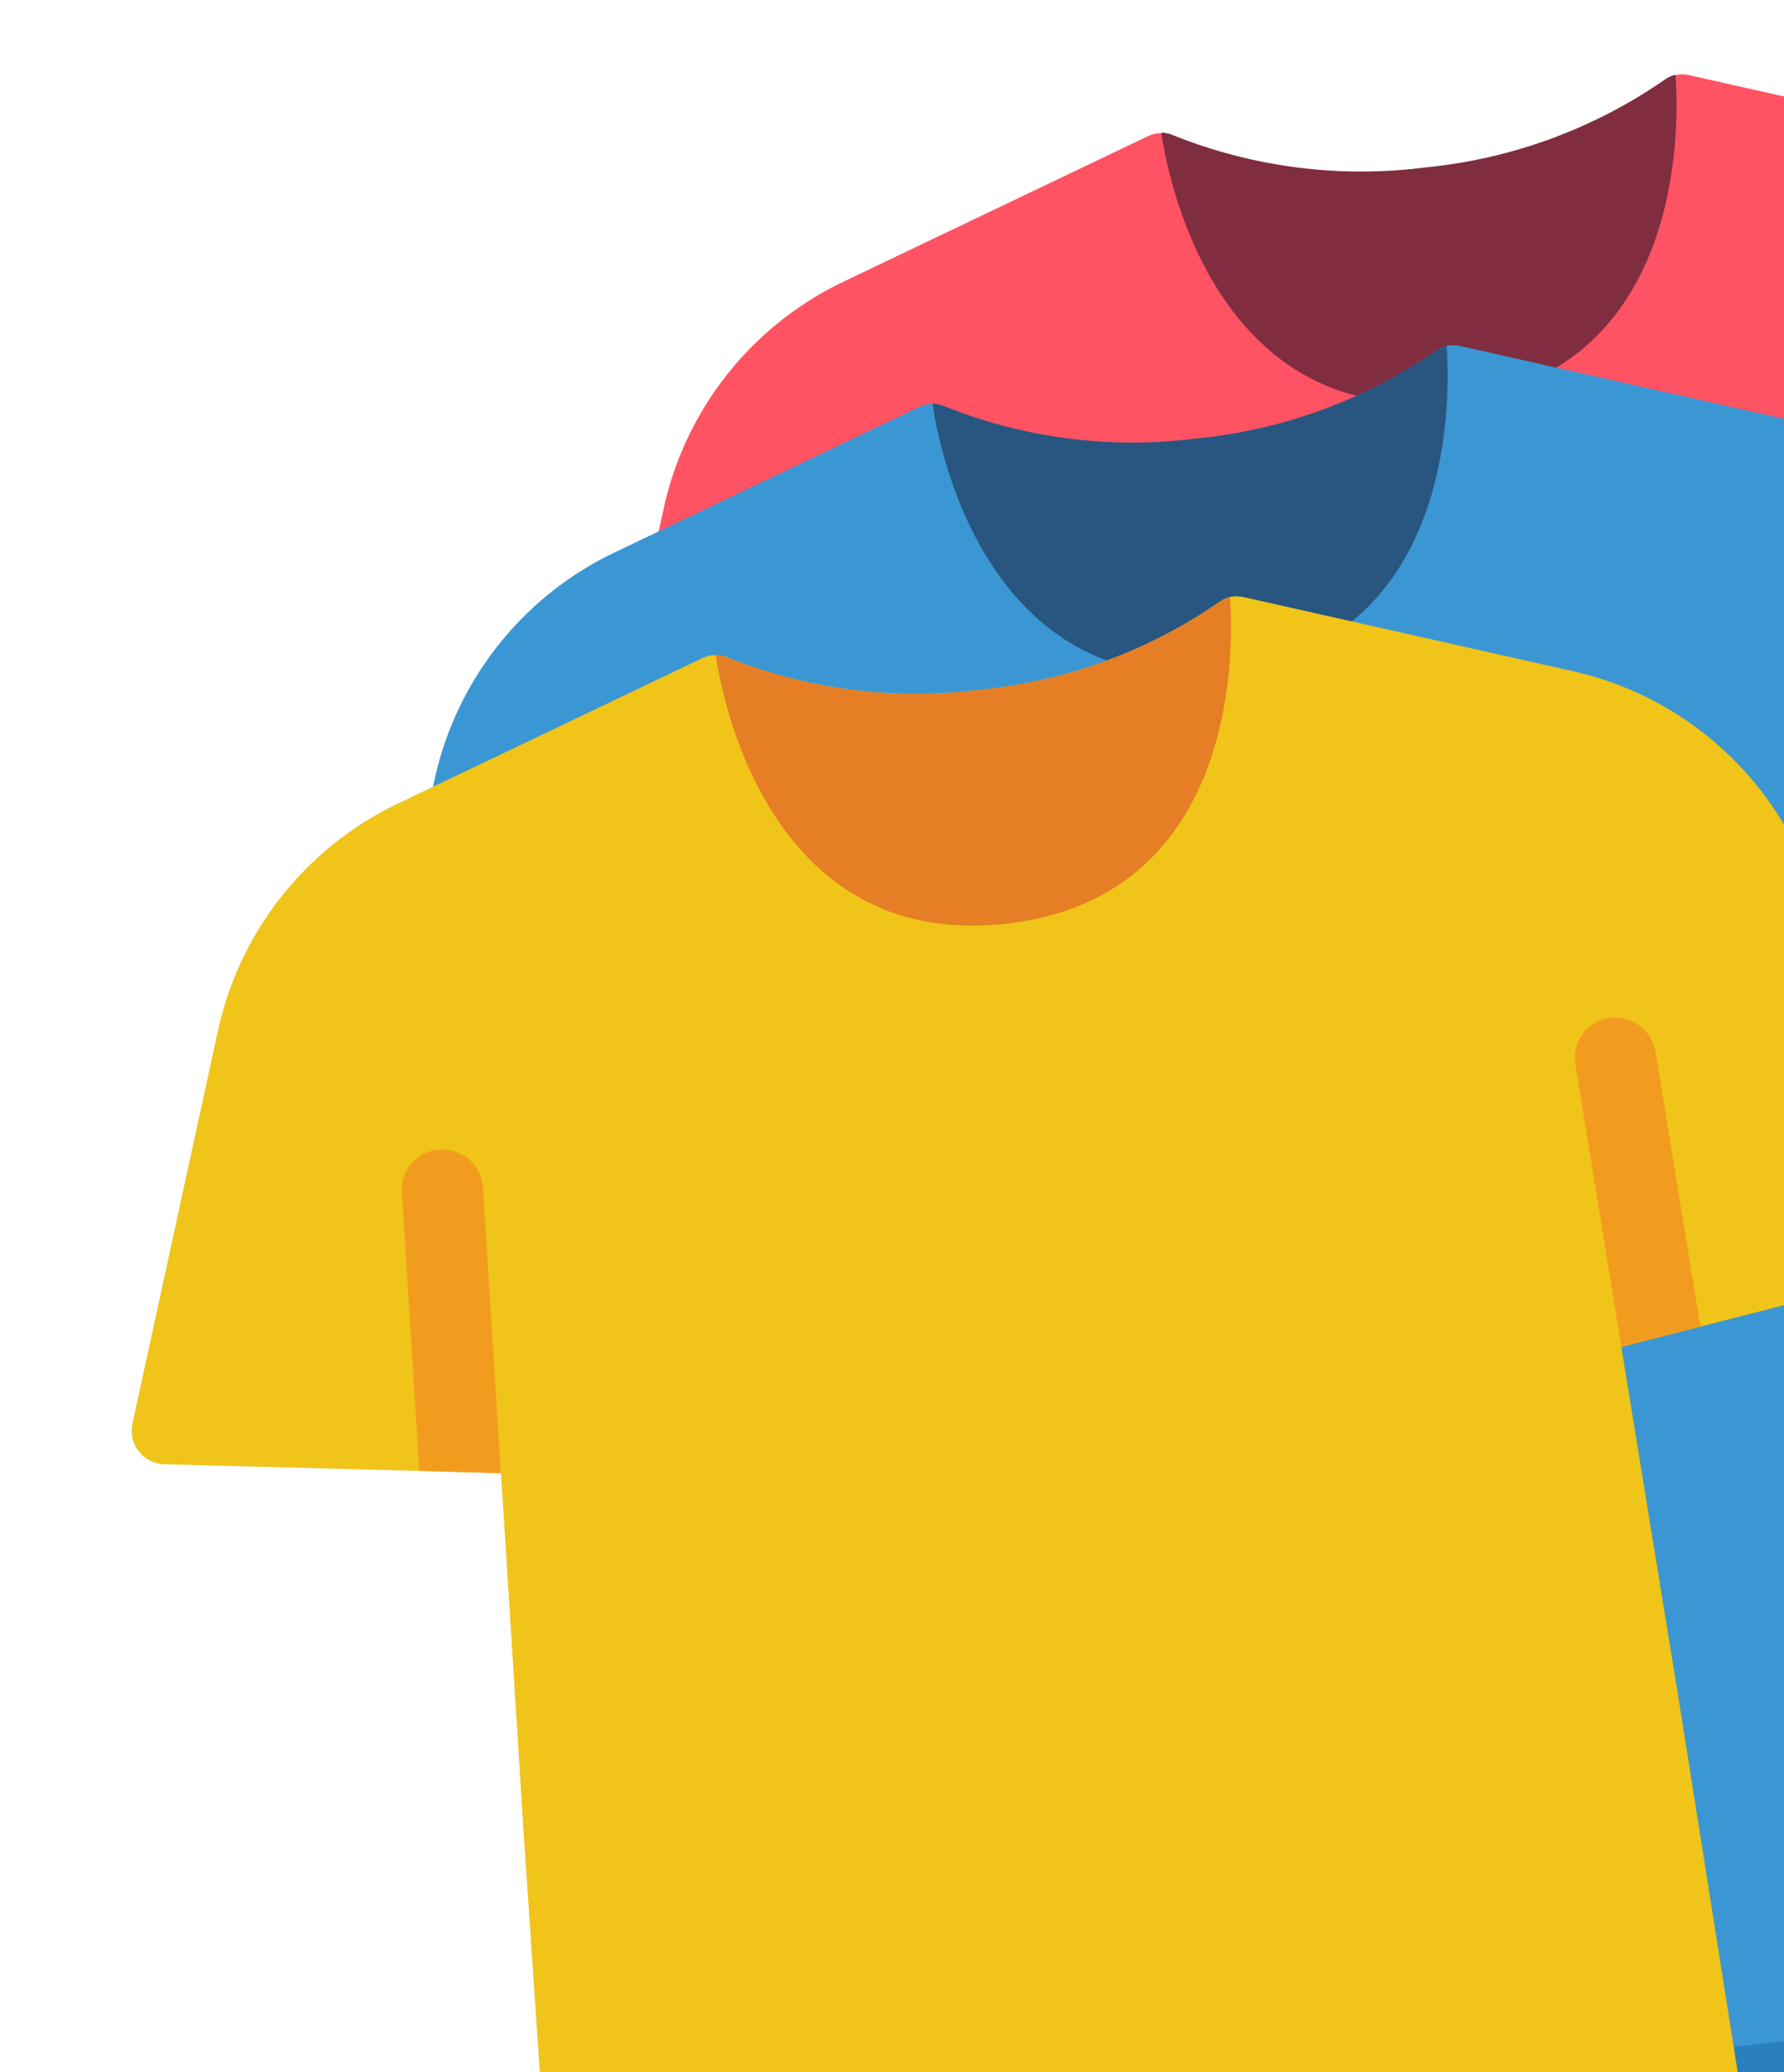 <svg width="155" height="180" viewBox="0 0 155 180" fill="none" xmlns="http://www.w3.org/2000/svg">
<g clip-path="url(#clip0_108_11)">
<path d="M208.009 64.382L186.456 69.897L179.595 71.663L179.623 71.908L184.562 102.217L190.962 142.651L194.111 162.732C194.254 163.507 194.071 164.307 193.606 164.943C193.141 165.58 192.434 165.996 191.651 166.095L91.456 177.382C90.676 177.451 89.902 177.198 89.314 176.681C88.726 176.164 88.376 175.428 88.345 174.646L86.948 154.368L84.192 113.524L82.265 82.875L82.237 82.63L75.155 82.434L52.916 81.853C52.05 81.805 51.251 81.375 50.734 80.679C50.217 79.984 50.036 79.094 50.24 78.251L57.605 44.427C59.418 35.761 65.141 28.422 73.105 24.552L99.735 11.831C100.435 11.483 101.255 11.469 101.966 11.793C108.904 14.571 116.437 15.53 123.85 14.579C131.3 13.854 138.442 11.242 144.602 6.99C145.222 6.514 146.025 6.345 146.785 6.532L175.578 13.009C184.203 15.01 191.416 20.892 195.111 28.938L209.817 60.276C210.203 61.052 210.224 61.959 209.875 62.753C209.526 63.546 208.842 64.143 208.009 64.382Z" fill="#FF5364"/>
<path d="M80.683 57.81L82.235 82.612L75.153 82.416L73.637 58.249C73.565 57.312 73.875 56.385 74.498 55.68C75.12 54.975 76.001 54.552 76.941 54.507C77.875 54.447 78.795 54.763 79.497 55.382C80.199 56.002 80.626 56.876 80.683 57.81Z" fill="#F29C1F"/>
<path d="M194.109 162.714C194.252 163.489 194.069 164.289 193.604 164.926C193.139 165.562 192.432 165.979 191.649 166.078L91.454 177.364C90.674 177.434 89.9 177.18 89.312 176.663C88.724 176.146 88.374 175.41 88.343 174.628L87.598 163.607L192.383 151.804L194.109 162.714Z" fill="#DF4D60"/>
<path d="M145.574 6.491C145.793 9.375 147.085 32.503 126.135 34.863C105.185 37.223 101.302 14.404 100.896 11.523C101.26 11.53 101.619 11.611 101.952 11.759C108.89 14.537 116.423 15.496 123.836 14.545C131.286 13.82 138.428 11.209 144.587 6.956C144.881 6.736 145.217 6.577 145.574 6.491Z" fill="#802D40"/>
<path d="M188.109 87.911L166.557 93.425L159.696 95.191L159.723 95.436L164.663 125.746L171.062 166.179L174.211 186.26C174.354 187.035 174.172 187.835 173.706 188.472C173.241 189.108 172.534 189.525 171.752 189.624L71.556 200.91C70.776 200.98 70.002 200.726 69.414 200.209C68.826 199.692 68.476 198.956 68.445 198.174L67.048 177.896L64.292 137.052L62.365 106.403L62.338 106.158L55.256 105.962L33.016 105.381C32.151 105.333 31.352 104.903 30.834 104.207C30.317 103.512 30.136 102.622 30.34 101.78L37.706 67.956C39.518 59.289 45.242 51.95 53.206 48.08L79.836 35.36C80.536 35.011 81.355 34.997 82.067 35.321C89.005 38.1 96.538 39.059 103.951 38.107C111.401 37.382 118.543 34.771 124.702 30.519C125.323 30.042 126.126 29.873 126.886 30.06L155.678 36.537C164.304 38.538 171.516 44.42 175.212 52.466L189.917 83.804C190.303 84.58 190.325 85.488 189.975 86.281C189.626 87.074 188.942 87.671 188.109 87.911Z" fill="#3B97D3"/>
<path d="M60.784 81.339L62.336 106.14L55.254 105.945L53.738 81.778C53.666 80.84 53.976 79.913 54.598 79.208C55.221 78.503 56.102 78.08 57.041 78.035C57.976 77.976 58.896 78.291 59.598 78.911C60.3 79.53 60.727 80.404 60.784 81.339Z" fill="#F29C1F"/>
<path d="M174.209 186.242C174.352 187.018 174.17 187.818 173.704 188.454C173.239 189.09 172.532 189.507 171.75 189.606L71.555 200.892C70.775 200.962 70 200.709 69.412 200.192C68.824 199.674 68.474 198.939 68.444 198.156L67.699 187.136L172.484 175.332L174.209 186.242Z" fill="#2980BA"/>
<path d="M125.687 30.035C125.906 32.92 127.198 56.048 106.248 58.408C85.299 60.767 81.413 37.932 81.02 35.067C81.384 35.074 81.743 35.154 82.075 35.303C89.013 38.081 96.547 39.04 103.96 38.088C111.409 37.364 118.551 34.752 124.711 30.5C125.002 30.281 125.334 30.123 125.687 30.035Z" fill="#285680"/>
<path d="M169.29 109.721L147.737 115.235L140.876 117.001L140.904 117.247L145.844 147.556L152.243 187.989L155.392 208.07C155.535 208.845 155.352 209.645 154.887 210.282C154.422 210.918 153.715 211.335 152.933 211.434L52.737 222.72C51.957 222.79 51.183 222.536 50.595 222.019C50.007 221.502 49.657 220.766 49.626 219.984L48.229 199.706L45.473 158.862L43.546 128.213L43.518 127.968L36.436 127.773L14.197 127.191C13.332 127.143 12.532 126.713 12.015 126.018C11.498 125.322 11.317 124.432 11.521 123.59L18.886 89.766C20.699 81.099 26.422 73.76 34.386 69.891L61.017 57.17C61.716 56.821 62.536 56.807 63.247 57.132C70.186 59.91 77.719 60.869 85.132 59.917C92.581 59.193 99.723 56.581 105.883 52.329C106.503 51.852 107.307 51.684 108.066 51.87L136.859 58.348C145.484 60.349 152.697 66.23 156.392 74.276L171.098 105.614C171.484 106.39 171.505 107.298 171.156 108.091C170.807 108.885 170.123 109.482 169.29 109.721Z" fill="#F0C419"/>
<path d="M41.966 103.166L43.518 127.968L36.436 127.773L34.92 103.605C34.848 102.668 35.159 101.741 35.781 101.036C36.403 100.331 37.285 99.908 38.224 99.863C39.158 99.803 40.078 100.118 40.781 100.738C41.483 101.358 41.909 102.232 41.966 103.166Z" fill="#F29C1F"/>
<path d="M147.737 115.235L140.876 117.001L136.872 92.476C136.72 91.552 136.941 90.605 137.488 89.845C138.034 89.084 138.861 88.573 139.786 88.422C141.702 88.139 143.497 89.43 143.839 91.336L147.737 115.235Z" fill="#F29C1F"/>
<path d="M106.86 51.864C107.078 54.749 108.371 77.876 87.421 80.236C66.471 82.596 62.586 59.76 62.192 56.896C62.556 56.903 62.915 56.983 63.247 57.132C70.186 59.91 77.719 60.869 85.132 59.917C92.581 59.193 99.723 56.581 105.883 52.329C106.174 52.11 106.506 51.952 106.86 51.864Z" fill="#E57E25"/>
</g>
<defs>
<clipPath id="clip0_108_11">
<rect width="204.479" height="204.479" fill="white" transform="translate(0 22.889) rotate(-6.427)"/>
</clipPath>
</defs>
</svg>
